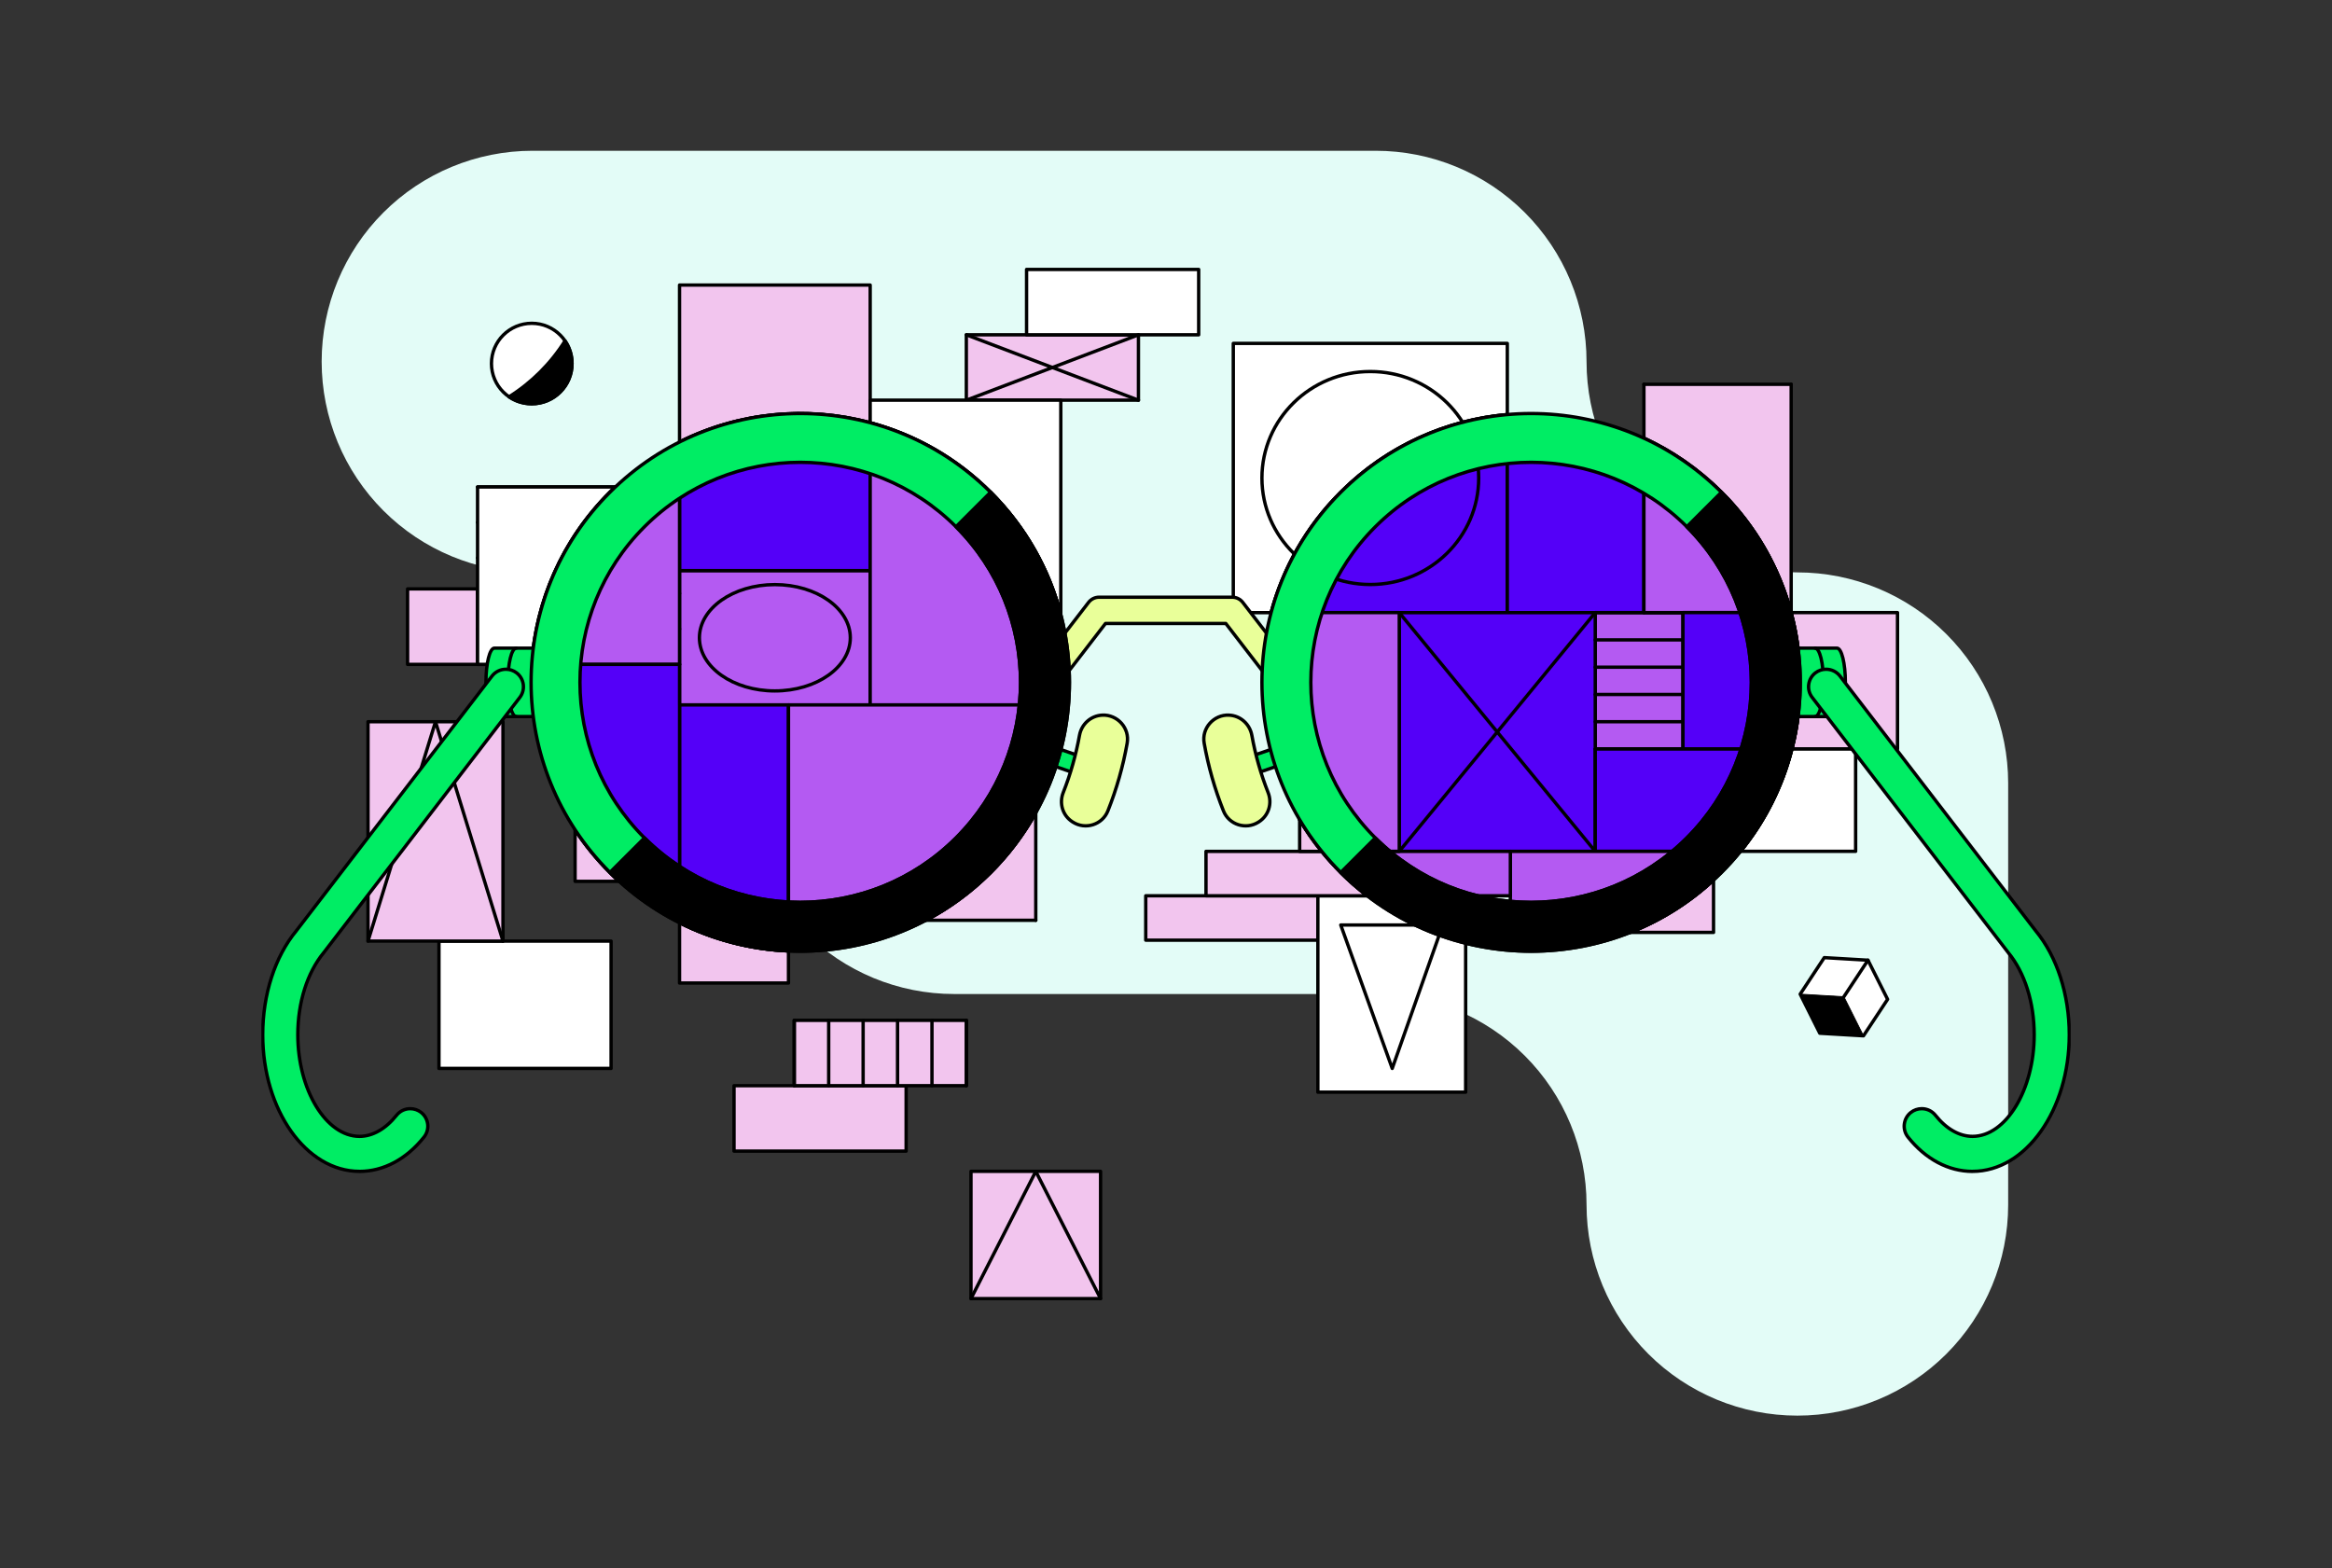<?xml version="1.0" encoding="utf-8"?>
<svg xmlns="http://www.w3.org/2000/svg" width="696" height="468" viewBox="0 0 696 468" fill="none">
<rect x="0" y="0" width="696" height="468" fill="#333333" stroke="none"/>
<path d="M473.514 107.919C473.514 124.606 480.142 140.61 491.942 152.409C503.742 164.209 519.745 170.838 536.432 170.838C553.12 170.838 569.123 177.467 580.923 189.266C592.722 201.066 599.351 217.07 599.351 233.757V359.595C599.351 376.282 592.722 392.285 580.923 404.085C569.123 415.885 553.12 422.514 536.432 422.514C519.745 422.514 503.742 415.885 491.942 404.085C480.142 392.285 473.514 376.282 473.514 359.595C473.514 342.907 466.885 326.904 455.085 315.104C443.285 303.305 427.282 296.676 410.595 296.676H284.757C268.07 296.676 252.066 290.047 240.266 278.247C228.467 266.448 221.838 250.444 221.838 233.757C221.838 217.07 215.209 201.066 203.409 189.266C191.61 177.467 175.606 170.838 158.919 170.838C142.232 170.838 126.228 164.209 114.429 152.409C102.629 140.61 96 124.606 96 107.919C96 91.232 102.629 75.228 114.429 63.428C126.228 51.629 142.232 45 158.919 45H410.575C418.839 44.997 427.023 46.623 434.659 49.784C442.295 52.944 449.233 57.579 455.078 63.422C460.923 69.264 465.559 76.201 468.722 83.836C471.885 91.471 473.514 99.655 473.514 107.919V107.919Z" fill="#E3FCF7"/>
<g clip-path="url(#clip0_1_14190)">
<path d="M158.705 120.516C165.346 120.516 170.73 115.139 170.73 108.505C170.73 101.872 165.346 96.494 158.705 96.494C152.064 96.494 146.68 101.872 146.68 108.505C146.68 115.139 152.064 120.516 158.705 120.516Z" fill="white" stroke="black" stroke-linecap="round" stroke-linejoin="round"/>
<path d="M151.939 118.431C153.869 119.746 156.196 120.515 158.705 120.515C165.347 120.515 170.73 115.138 170.73 108.504C170.73 105.998 169.96 103.673 168.643 101.746C164.403 108.48 158.68 114.195 151.939 118.431Z" fill="black" stroke="black" stroke-linecap="round" stroke-linejoin="round"/>
<path d="M449.865 123.743V102.492H368.083V182.846H379.388C382.916 169.686 389.822 157.245 400.158 146.921C414.038 133.057 431.728 125.339 449.865 123.743Z" fill="white" stroke="black" stroke-linecap="round" stroke-linejoin="round"/>
<path d="M449.865 123.742C431.728 125.339 414.038 133.056 400.158 146.92C389.823 157.244 382.916 169.685 379.388 182.846H449.865V123.742Z" fill="#5400F8" stroke="black" stroke-linecap="round" stroke-linejoin="round"/>
<path d="M259.709 170.297H202.813V210.4H259.709V170.297Z" fill="#B45AF2" stroke="black" stroke-linecap="round" stroke-linejoin="round"/>
<path d="M142.531 175.758H121.645V198.299H142.531V175.758Z" fill="#F2C5EE" stroke="black" stroke-linecap="round" stroke-linejoin="round"/>
<path d="M339.776 99.928H288.405V119.441H339.776V99.928Z" fill="#F2C5EE" stroke="black" stroke-linecap="round" stroke-linejoin="round"/>
<path d="M357.756 80.414H306.385V99.928H357.756V80.414Z" fill="white" stroke="black" stroke-linecap="round" stroke-linejoin="round"/>
<path d="M270.442 324.049H219.071V343.562H270.442V324.049Z" fill="#F2C5EE" stroke="black" stroke-linecap="round" stroke-linejoin="round"/>
<path d="M288.422 304.527H237.05V324.041H288.422V304.527Z" fill="#F2C5EE" stroke="black" stroke-linecap="round" stroke-linejoin="round"/>
<path d="M393.326 267.354H341.955V280.605H393.326V267.354Z" fill="#F2C5EE" stroke="black" stroke-linecap="round" stroke-linejoin="round"/>
<path d="M182.383 280.887H131.011V318.888H182.383V280.887Z" fill="white" stroke="black" stroke-linecap="round" stroke-linejoin="round"/>
<path d="M150.117 215.404H109.835V280.877H150.117V215.404Z" fill="#F2C5EE" stroke="black" stroke-linecap="round" stroke-linejoin="round"/>
<path d="M449.865 182.846H490.636V132.411H449.865V182.846Z" fill="#5400F8" stroke="black" stroke-linecap="round" stroke-linejoin="round"/>
<path d="M476.101 223.561H502.296V182.846H476.101V223.561Z" fill="#B45AF2" stroke="black" stroke-linecap="round" stroke-linejoin="round"/>
<path d="M417.624 254.102H476.11V182.846H417.624V254.102Z" fill="#5400F8" stroke="black" stroke-linecap="round" stroke-linejoin="round"/>
<path d="M393.326 325.977H437.434V267.353H393.326V325.977Z" fill="white" stroke="black" stroke-linecap="round" stroke-linejoin="round"/>
<path d="M289.796 387.578H328.472V349.601H289.796V387.578Z" fill="#F2C5EE" stroke="black" stroke-linecap="round" stroke-linejoin="round"/>
<path d="M476.11 182.838L417.616 254.101" stroke="black" stroke-linecap="round" stroke-linejoin="round"/>
<path d="M417.616 182.838L476.11 254.101" stroke="black" stroke-linecap="round" stroke-linejoin="round"/>
<path d="M289.796 387.586L309.134 349.609L328.472 387.586" stroke="black" stroke-linecap="round" stroke-linejoin="round"/>
<path d="M476.11 190.986H502.297" stroke="black" stroke-linecap="round" stroke-linejoin="round"/>
<path d="M476.11 182.838H502.297" stroke="black" stroke-linecap="round" stroke-linejoin="round"/>
<path d="M476.11 207.273H502.297" stroke="black" stroke-linecap="round" stroke-linejoin="round"/>
<path d="M476.11 215.414H502.297" stroke="black" stroke-linecap="round" stroke-linejoin="round"/>
<path d="M476.11 223.553H502.297" stroke="black" stroke-linecap="round" stroke-linejoin="round"/>
<path d="M476.11 199.125H502.297" stroke="black" stroke-linecap="round" stroke-linejoin="round"/>
<path d="M142.531 155.93H202.814" stroke="black" stroke-linecap="round" stroke-linejoin="round"/>
<path d="M142.531 145.342H202.814" stroke="black" stroke-linecap="round" stroke-linejoin="round"/>
<path d="M142.531 177.113H202.814" stroke="black" stroke-linecap="round" stroke-linejoin="round"/>
<path d="M142.531 187.701H202.814" stroke="black" stroke-linecap="round" stroke-linejoin="round"/>
<path d="M142.531 198.299H202.814" stroke="black" stroke-linecap="round" stroke-linejoin="round"/>
<path d="M142.531 166.525H202.814" stroke="black" stroke-linecap="round" stroke-linejoin="round"/>
<path d="M278.152 304.527V324.041" stroke="black" stroke-linecap="round" stroke-linejoin="round"/>
<path d="M288.43 304.527V324.041" stroke="black" stroke-linecap="round" stroke-linejoin="round"/>
<path d="M257.605 304.527V324.041" stroke="black" stroke-linecap="round" stroke-linejoin="round"/>
<path d="M247.328 304.527V324.041" stroke="black" stroke-linecap="round" stroke-linejoin="round"/>
<path d="M237.05 304.527V324.041" stroke="black" stroke-linecap="round" stroke-linejoin="round"/>
<path d="M267.875 304.527V324.041" stroke="black" stroke-linecap="round" stroke-linejoin="round"/>
<path d="M235.328 210.393L309.134 274.674" stroke="black" stroke-linecap="round" stroke-linejoin="round"/>
<path d="M235.328 274.674L309.134 210.393" stroke="black" stroke-linecap="round" stroke-linejoin="round"/>
<path d="M231.261 206.214C243.697 206.214 253.779 199.111 253.779 190.348C253.779 181.586 243.697 174.482 231.261 174.482C218.825 174.482 208.743 181.586 208.743 190.348C208.743 199.111 218.825 206.214 231.261 206.214Z" stroke="black" stroke-linecap="round" stroke-linejoin="round"/>
<path d="M408.978 174.451C426.844 174.451 441.327 160.222 441.327 142.67C441.327 125.118 426.844 110.889 408.978 110.889C391.113 110.889 376.63 125.118 376.63 142.67C376.63 160.222 391.113 174.451 408.978 174.451Z" stroke="black" stroke-linecap="round" stroke-linejoin="round"/>
<path d="M150.117 280.886L129.976 215.404L109.835 280.886" stroke="black" stroke-linecap="round" stroke-linejoin="round"/>
<path d="M415.521 318.888L430.602 276.08H400.158L415.521 318.888Z" stroke="black" stroke-linecap="round" stroke-linejoin="round"/>
<path d="M490.636 182.838L534.587 114.693" stroke="black" stroke-linecap="round" stroke-linejoin="round"/>
<path d="M490.636 114.693L534.587 182.838" stroke="black" stroke-linecap="round" stroke-linejoin="round"/>
<path d="M288.405 119.441L339.784 99.928" stroke="black" stroke-linecap="round" stroke-linejoin="round"/>
<path d="M288.405 99.928L339.784 119.441" stroke="black" stroke-linecap="round" stroke-linejoin="round"/>
<path d="M202.813 293.402H235.327V283.807C224.139 283.319 213.05 280.498 202.813 275.369V293.394V293.402Z" fill="#F2C5EE" stroke="black" stroke-linecap="round" stroke-linejoin="round"/>
<path d="M259.709 126.184V85.08H202.813V131.941C220.536 123.057 240.86 121.138 259.709 126.184Z" fill="#F2C5EE" stroke="black" stroke-linecap="round" stroke-linejoin="round"/>
<path d="M295.643 146.921C306.169 157.435 313.143 170.141 316.604 183.566V119.441H259.709V126.183C272.869 129.707 285.316 136.606 295.643 146.921Z" fill="white" stroke="black" stroke-linecap="round" stroke-linejoin="round"/>
<path d="M183.691 145.34H142.531V198.289H158.697C159.947 179.578 167.707 161.214 182.026 146.912C182.565 146.366 183.128 145.861 183.683 145.332L183.691 145.34Z" fill="white" stroke="black" stroke-linecap="round" stroke-linejoin="round"/>
<path d="M309.134 242.488C305.573 248.907 301.093 254.954 295.643 260.397C289.78 266.254 283.246 271.01 276.272 274.675H309.134V242.488Z" fill="#F2C5EE" stroke="black" stroke-linecap="round" stroke-linejoin="round"/>
<path d="M171.641 247.648V263.043H184.818C183.873 262.182 182.946 261.306 182.027 260.396C178.06 256.433 174.598 252.157 171.633 247.648H171.641Z" fill="#F2C5EE" stroke="black" stroke-linecap="round" stroke-linejoin="round"/>
<path d="M235.327 210.393H202.813V275.377C213.05 280.506 224.139 283.327 235.327 283.815V210.401V210.393Z" fill="#5400F8" stroke="black" stroke-linecap="round" stroke-linejoin="round"/>
<path d="M202.813 170.298H259.709V126.183C240.86 121.137 220.536 123.048 202.813 131.941V170.298Z" fill="#5400F8" stroke="black" stroke-linecap="round" stroke-linejoin="round"/>
<path d="M259.709 126.184V210.393H316.604V183.567C313.143 170.141 306.169 157.435 295.643 146.922C285.316 136.606 272.877 129.707 259.709 126.184Z" fill="#B45AF2" stroke="black" stroke-linecap="round" stroke-linejoin="round"/>
<path d="M202.814 198.299V145.35H183.691C183.136 145.871 182.573 146.384 182.035 146.93C167.716 161.232 159.956 179.596 158.705 198.307H202.814V198.299Z" fill="#B45AF2" stroke="black" stroke-linecap="round" stroke-linejoin="round"/>
<path d="M309.134 242.488V210.4H235.328V274.682H276.272C283.237 271.018 289.78 266.261 295.643 260.405C301.093 254.962 305.581 248.915 309.134 242.496V242.488Z" fill="#B45AF2" stroke="black" stroke-linecap="round" stroke-linejoin="round"/>
<path d="M202.814 210.393V198.291H171.641V247.65C174.606 252.158 178.068 256.435 182.035 260.397C182.946 261.307 183.882 262.184 184.826 263.044H202.822V210.401L202.814 210.393Z" fill="#5400F8" stroke="black" stroke-linecap="round" stroke-linejoin="round"/>
<path d="M534.537 182.838H534.587V114.693H490.636V130.782C499.017 134.645 506.86 140.022 513.767 146.913C524.102 157.236 531.009 169.677 534.537 182.838Z" fill="#F2C5EE" stroke="black" stroke-linecap="round" stroke-linejoin="round"/>
<path d="M534.537 182.839C531.009 169.678 524.102 157.237 513.767 146.914C506.86 140.015 499.009 134.646 490.636 130.783V182.839H534.537Z" fill="#B45AF2" stroke="black" stroke-linecap="round" stroke-linejoin="round"/>
<path d="M566.322 182.838H534.537C538.107 196.156 538.189 210.202 534.786 223.553H566.322V182.838Z" fill="#F2C5EE" stroke="black" stroke-linecap="round" stroke-linejoin="round"/>
<path d="M534.537 182.838H502.296V223.553H534.777C538.189 210.202 538.098 196.156 534.529 182.838H534.537Z" fill="#5400F8" stroke="black" stroke-linecap="round" stroke-linejoin="round"/>
<path d="M553.826 223.553H534.786C532.003 234.464 526.893 244.911 519.44 254.093H553.826V223.553Z" fill="white" stroke="black" stroke-linecap="round" stroke-linejoin="round"/>
<path d="M476.11 223.553V254.093H519.448C526.893 244.911 532.003 234.464 534.794 223.553H476.118H476.11Z" fill="#5400F8" stroke="black" stroke-linecap="round" stroke-linejoin="round"/>
<path d="M511.415 278.296V262.629C503.928 269.536 495.456 274.756 486.47 278.296H511.415Z" fill="#F2C5EE" stroke="black" stroke-linecap="round" stroke-linejoin="round"/>
<path d="M450.768 254.102V278.297H486.462C495.447 274.757 503.928 269.537 511.406 262.63V254.102H450.759H450.768Z" fill="#B45AF2" stroke="black" stroke-linecap="round" stroke-linejoin="round"/>
<path d="M394.485 254.102H359.934V267.353H408.134C405.368 265.227 402.693 262.928 400.158 260.397C398.138 258.378 396.249 256.269 394.485 254.102Z" fill="#F2C5EE" stroke="black" stroke-linecap="round" stroke-linejoin="round"/>
<path d="M450.768 254.102H394.485C396.249 256.277 398.138 258.378 400.158 260.397C402.693 262.928 405.368 265.227 408.134 267.353H450.776V254.102H450.768Z" fill="#B45AF2" stroke="black" stroke-linecap="round" stroke-linejoin="round"/>
<path d="M387.893 254.1H394.485C392.034 251.081 389.839 247.93 387.893 244.662V254.1Z" fill="#F2C5EE" stroke="black" stroke-linecap="round" stroke-linejoin="round"/>
<path d="M417.616 182.838H387.893V244.655C389.839 247.914 392.034 251.074 394.485 254.093H417.616V182.838Z" fill="#B45AF2" stroke="black" stroke-linecap="round" stroke-linejoin="round"/>
<path d="M312.795 205.825C311.925 205.825 311.097 205.544 310.41 205.014C309.581 204.377 309.043 203.451 308.911 202.417C308.778 201.375 309.051 200.349 309.689 199.522L324.903 179.776C325.64 178.817 326.807 178.246 328.016 178.246H367.785C368.994 178.246 370.154 178.817 370.899 179.776L386.113 199.522C386.75 200.349 387.032 201.383 386.891 202.417C386.759 203.451 386.22 204.377 385.392 205.014C384.696 205.544 383.877 205.825 382.999 205.825C381.765 205.825 380.63 205.271 379.885 204.295L365.847 186.08H329.946L315.909 204.295C315.163 205.262 314.02 205.825 312.795 205.825Z" fill="#E9FF99" stroke="black" stroke-linecap="round" stroke-linejoin="round"/>
<path d="M323.921 226.236L308.008 220.744L306.272 225.764L322.185 231.255L323.921 226.236Z" fill="#00ED64" stroke="black" stroke-linecap="round" stroke-linejoin="round"/>
<path d="M373.627 231.257L389.541 225.766L387.804 220.746L371.891 226.238L373.627 231.257Z" fill="#00ED64" stroke="black" stroke-linecap="round" stroke-linejoin="round"/>
<path d="M161.214 193.441H147.55C146.158 193.441 145.032 198.016 145.032 203.657C145.032 209.299 146.158 213.873 147.55 213.873H161.214V193.441Z" fill="#00ED64" stroke="black" stroke-linecap="round" stroke-linejoin="round"/>
<path d="M154.084 213.873C152.693 213.873 151.566 209.299 151.566 203.657C151.566 198.016 152.693 193.441 154.084 193.441" stroke="black" stroke-linecap="round" stroke-linejoin="round"/>
<path d="M534.587 193.441H548.252C549.643 193.441 550.769 198.016 550.769 203.657C550.769 209.299 549.643 213.873 548.252 213.873H534.587V193.441Z" fill="#00ED64" stroke="black" stroke-linecap="round" stroke-linejoin="round"/>
<path d="M541.717 213.873C543.109 213.873 544.235 209.299 544.235 203.657C544.235 198.016 543.109 193.441 541.717 193.441" stroke="black" stroke-linecap="round" stroke-linejoin="round"/>
<path d="M295.643 146.921C264.272 115.586 213.406 115.586 182.035 146.921C150.664 178.255 150.664 229.062 182.035 260.396C213.406 291.73 264.272 291.73 295.643 260.396C327.014 229.062 327.014 178.255 295.643 146.921ZM192.345 250.089C166.672 224.446 166.672 182.863 192.345 157.219C218.019 131.576 259.651 131.576 285.324 157.219C310.997 182.863 310.997 224.446 285.324 250.089C259.651 275.732 218.019 275.732 192.345 250.089Z" fill="#00ED64" stroke="black" stroke-linecap="round" stroke-linejoin="round"/>
<path d="M295.643 146.92L285.332 157.219C311.006 182.862 311.006 224.446 285.332 250.089C259.659 275.732 218.027 275.732 192.354 250.089L182.043 260.388C213.414 291.722 264.28 291.722 295.651 260.388C327.022 229.053 327.022 178.246 295.651 146.912L295.643 146.92Z" fill="black" stroke="black" stroke-linecap="round" stroke-linejoin="round"/>
<path d="M513.767 260.396C545.138 229.062 545.138 178.255 513.767 146.921C482.395 115.586 431.529 115.586 400.158 146.921C368.787 178.255 368.787 229.062 400.158 260.396C431.529 291.73 482.395 291.73 513.767 260.396ZM503.456 250.089C477.783 275.732 436.15 275.732 410.477 250.089C384.804 224.446 384.804 182.863 410.477 157.219C436.15 131.576 477.783 131.576 503.456 157.219C529.129 182.863 529.129 224.446 503.456 250.089Z" fill="#00ED64" stroke="black" stroke-linecap="round" stroke-linejoin="round"/>
<path d="M400.158 260.397L410.469 250.098C436.142 275.741 477.774 275.741 503.448 250.098C529.121 224.455 529.121 182.872 503.448 157.228L513.758 146.93C545.129 178.264 545.129 229.071 513.758 260.405C482.387 291.739 431.521 291.739 400.15 260.405L400.158 260.397Z" fill="black" stroke="black" stroke-linecap="round" stroke-linejoin="round"/>
<path d="M588.708 349.61C604.634 349.61 617.586 331.321 617.586 308.837C617.586 296.826 613.934 285.51 607.557 277.801L549.163 201.789C548.161 200.491 546.645 199.746 545.005 199.746C543.846 199.746 542.744 200.118 541.825 200.821C539.531 202.575 539.1 205.867 540.856 208.15L599.366 284.311C604.311 290.3 607.118 299.209 607.118 308.837C607.118 325.274 598.687 339.163 588.708 339.163C584.799 339.163 580.873 336.929 577.652 332.876C576.65 331.618 575.159 330.899 573.552 330.899C572.376 330.899 571.217 331.304 570.298 332.032C569.204 332.901 568.517 334.141 568.351 335.531C568.194 336.921 568.583 338.286 569.453 339.378C574.703 345.979 581.544 349.618 588.708 349.618V349.61Z" fill="#00ED64" stroke="black" stroke-linecap="round" stroke-linejoin="round"/>
<path d="M107.292 349.61C91.367 349.61 78.414 331.321 78.414 308.837C78.414 296.826 82.066 285.51 88.443 277.801L146.837 201.789C147.84 200.491 149.355 199.746 150.995 199.746C152.154 199.746 153.256 200.118 154.175 200.821C156.469 202.575 156.9 205.867 155.144 208.15L96.634 284.311C91.69 290.3 88.882 299.209 88.882 308.837C88.882 325.274 97.313 339.163 107.292 339.163C111.201 339.163 115.127 336.929 118.348 332.876C119.351 331.618 120.841 330.899 122.448 330.899C123.624 330.899 124.783 331.304 125.703 332.032C126.796 332.901 127.483 334.141 127.649 335.531C127.806 336.921 127.417 338.286 126.547 339.378C121.297 345.979 114.456 349.618 107.292 349.618V349.61Z" fill="#00ED64" stroke="black" stroke-linecap="round" stroke-linejoin="round"/>
<path d="M328.969 213.444C325.557 213.601 322.782 216.124 322.178 219.482C321.134 225.289 319.519 231.013 317.325 236.556C316.049 239.773 317.159 243.438 320.083 245.291L320.207 245.373C323.967 247.756 329.002 246.159 330.65 242.032C333.267 235.472 335.188 228.705 336.406 221.831C337.209 217.315 333.549 213.228 328.961 213.435L328.969 213.444Z" fill="#E9FF99" stroke="black" stroke-linecap="round" stroke-linejoin="round"/>
<path d="M366.833 213.444C370.245 213.601 373.019 216.124 373.624 219.482C374.667 225.289 376.282 231.013 378.477 236.556C379.752 239.773 378.642 243.438 375.719 245.291L375.595 245.373C371.835 247.756 366.8 246.159 365.152 242.032C362.535 235.472 360.613 228.705 359.396 221.831C358.592 217.315 362.253 213.228 366.841 213.435L366.833 213.444Z" fill="#E9FF99" stroke="black" stroke-linecap="round" stroke-linejoin="round"/>
<path d="M557.511 286.586L544.467 285.816L537.278 296.711L543.125 308.382L556.169 309.152L563.366 298.258L557.511 286.586Z" fill="white" stroke="black" stroke-linecap="round" stroke-linejoin="round"/>
<path d="M543.125 308.383L556.169 309.152L550.322 297.48L537.278 296.711L543.125 308.383Z" fill="black" stroke="black" stroke-width="0.25" stroke-linecap="round" stroke-linejoin="round"/>
<path d="M557.51 286.586L550.322 297.48" stroke="black" stroke-linecap="round" stroke-linejoin="round"/>
</g>
<defs>
<clipPath id="clip0_1_14190">
<rect width="540" height="308" fill="white" transform="translate(78 80)"/>
</clipPath>
</defs>
</svg>